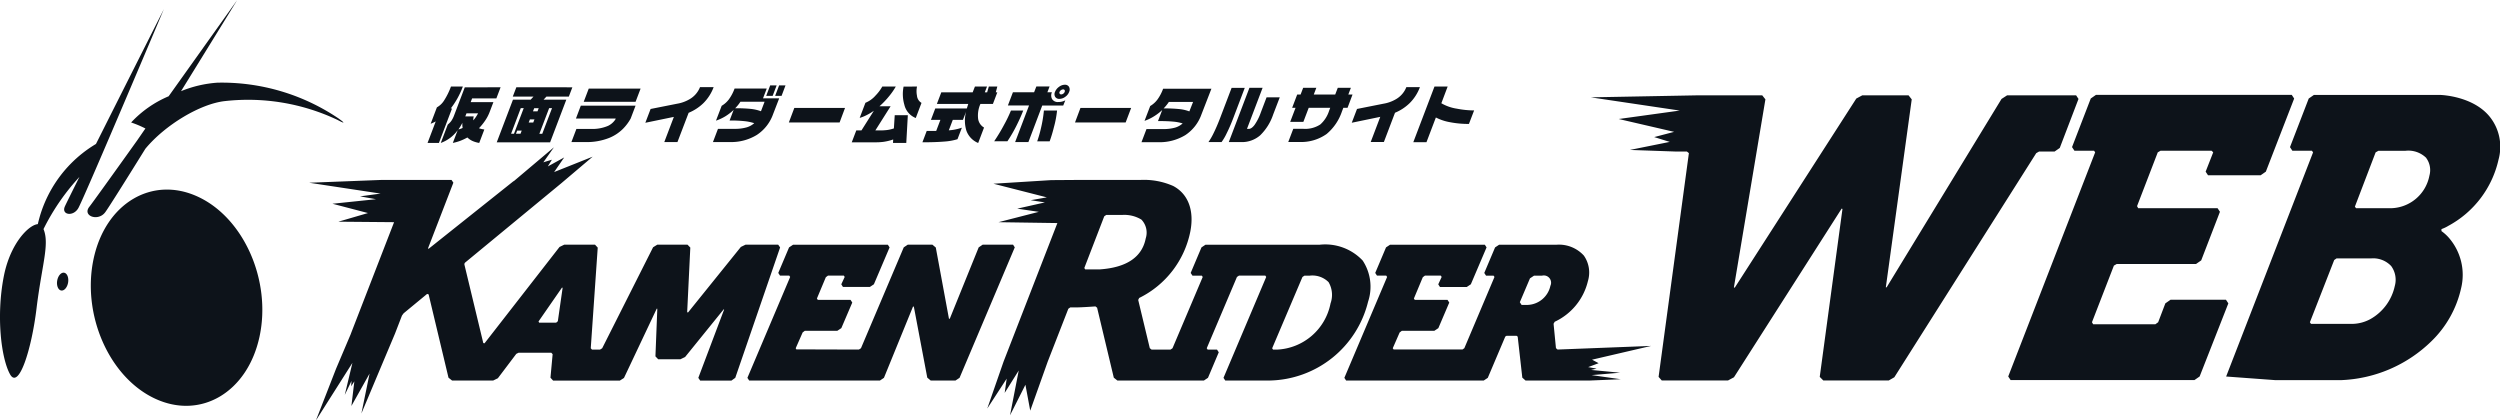 <svg xmlns="http://www.w3.org/2000/svg" width="220" height="37" viewBox="0 0 220 37">
  <path id="logo" d="M182.908,8.707l-1.649,4.312-.457.318h-1.369l-.245.141L166.7,33.2l-.492.283h-5.755l-.316-.318,2-14.776-.07-.035L152.588,33.2l-.526.283h-5.826l-.28-.318,2.666-19.689-.175-.141h-.983l-4.035-.141,3.509-.707-1.368-.424,1.754-.46-4.878-1.131,5.37-.742L139.99,8.566l9.4-.177h5.686l.28.354-2.772,16.543.07.035,10.7-16.649.527-.283h4.071l.28.354-2.28,16.543h.07L176.134,8.707l.493-.319h6.07Zm18.978-.035-2.492,6.433-.456.318h-4.633l-.209-.318.666-1.7-.141-.141h-4.492l-.245.141-1.824,4.737.1.177h6.984l.211.318-1.649,4.277-.456.318H186.27l-.247.142-1.93,4.983.106.177h5.475l.245-.177.632-1.661.456-.318h4.878l.209.318-2.526,6.433-.457.318H176.935l-.211-.318,7.651-19.725-.1-.141H182.55l-.211-.319,1.649-4.277.456-.318h17.231ZM195.9,33.133l7.65-19.725-.1-.141h-1.72l-.211-.319,1.649-4.277.456-.318h11.089c.036,0,2.984.07,4.458,2.015a4.227,4.227,0,0,1,.7,3.676,8.8,8.8,0,0,1-4.422,5.833,3.128,3.128,0,0,1-.6.283v.177a3.777,3.777,0,0,1,.6.53,4.974,4.974,0,0,1,1.122,4.524,9.316,9.316,0,0,1-2.6,4.631,12.033,12.033,0,0,1-7.932,3.429h-5.822Zm9.51-10.251-2.14,5.478.1.142h3.615a3.443,3.443,0,0,0,1.613-.424,4.4,4.4,0,0,0,2.141-2.9,2.043,2.043,0,0,0-.316-1.767,2.17,2.17,0,0,0-1.755-.672h-3.053Zm8.107-8.978a2.239,2.239,0,0,0-1.825-.636H209.3l-.245.141-1.824,4.773.1.141h3.088a3.524,3.524,0,0,0,3.368-2.863,1.8,1.8,0,0,0-.28-1.556M68.479,21.53H65.611l-.415.2L60.545,27.5l-.074-.029.276-5.686L60.5,21.53H57.843l-.371.229-4.48,8.888-.185.115h-.714l-.107-.116L52.6,21.79l-.237-.257H49.65l-.412.2-6.6,8.479-.109-.023-1.656-6.886a.205.205,0,0,1,.069-.206l8.478-6.992h0l.117-.1.012-.01h0l2.605-2.207-3.39,1.353.884-1.286-1.441.792.36-.594-.753.231.933-1.323L45.24,15.921a.694.694,0,0,0-.116.074l-7.407,5.9-.053-.04,2.233-5.78-.163-.239H33.528l-6.325.245,6.288.954-1.808.245,1.408.25-3.836.4,3.127.818-2.609.761,4.906.043-3.8,9.806s0,.008,0,.012l-1.306,3.079L27.8,37l3.212-5.066-.672,2.817.591-1.23-.029.47.281-.432-.26,2.168,1.6-2.853-.721,3.513,1.614-3.839,1.345-3.194.611-1.582.145-.2,2.072-1.709.129.044,1.749,7.329.314.25h3.62l.41-.2,1.621-2.145.2-.1h2.883l.116.128-.19,2.068.232.256h5.872l.364-.232,2.884-6.1.05.012-.165,4.187.245.257h1.949l.416-.2,3.4-4.2.035.02-2.271,6.015.164.24h2.75l.338-.243L68.65,21.773ZM49.09,28.268l-.146.127h-1.5l-.054-.106,2.066-2.982.055.022Zm40.059-6.737H86.475l-.351.238-2.545,6.284-.071-.008L82.35,21.783l-.3-.253H79.885l-.355.237-3.765,8.877-.181.118-5.508-.017-.054-.1.61-1.389.189-.144h2.86l.356-.236L75,26.624l-.154-.236H71.966l-.078-.118.785-1.875.186-.14h1.4l.074.117-.3.648.148.233h2.365l.356-.236,1.382-3.246-.154-.236H69.792l-.355.237-.95,2.247.155.236h.814l.078.118-3.762,8.877.155.237H77.435l.352-.238,2.559-6.273.072.007L81.6,33.232l.3.253h2.186l.355-.237L89.3,21.767Zm30.764,1.394a4.532,4.532,0,0,0-3.768-1.391H106.085l-.355.237-.95,2.249.156.236h.825l.078.118-2.659,6.273-.177.118h-1.663l-.158-.125-1.02-4.245.085-.173a8.333,8.333,0,0,0,4.5-5.843c.364-1.852-.185-3.315-1.507-4.013a6.37,6.37,0,0,0-2.929-.529h-5.79l-2.022.014-5.078.317,4.7,1.2-1.421.25,1.251.195-2.437.549,1.9.28-3.549.911,5.184.077L88.311,31.829,86.88,35.948l1.708-2.627-.177,1.254,1.237-1.97-.766,3.941,1.355-2.687.423,2.279,1.536-4.309,1.816-4.658.174-.12h.541c.489,0,1.669-.087,1.669-.087l.149.114,1.469,6.157.314.25h7.619s.361-.243.355-.237L107.251,31l-.155-.237h-.825l-.078-.118,2.659-6.273.178-.118h2.319l.078.118-3.759,8.877.155.237h3.911a9.1,9.1,0,0,0,8.656-6.933,4.177,4.177,0,0,0-.476-3.627m-23.109.78H95.5l-.081-.12,1.754-4.55.173-.12h1.389a2.9,2.9,0,0,1,1.708.408,1.656,1.656,0,0,1,.38,1.659c-.322,1.64-1.677,2.556-4.016,2.722m20.279,3a5.034,5.034,0,0,1-4.7,4.061h-.359l-.077-.118,2.665-6.273.177-.118h.469a2.01,2.01,0,0,1,1.655.574,2.222,2.222,0,0,1,.169,1.874m25.482,6.093-2.553-.243.488-.117-.744-.132.922-.345-.58-.309,5.2-1.211-6.959.27-1.277.049-.14-.123-.21-2.147.1-.175a5.3,5.3,0,0,0,2.921-3.573,2.6,2.6,0,0,0-.354-2.248,2.961,2.961,0,0,0-2.41-.958h-5.049l-.355.236-.951,2.248.155.236h.665l.078.118-2.652,6.266-.156.111h-6.069l-.075-.106.607-1.388.189-.144h2.86l.356-.236.961-2.252-.154-.236H124.5l-.078-.118.784-1.876.186-.14h1.4l.074.117-.3.648.149.233h2.363l.356-.236,1.384-3.247-.154-.236h-8.338l-.355.236-.951,2.248.155.236h.814l.077.118-3.762,8.878.155.236H130.57l.355-.236,1.519-3.583a.193.193,0,0,1,.177-.118h.8a.143.143,0,0,1,.142.128l.4,3.555.284.255h5.642l2.734-.114-2.559-.363Zm-6.137-7.626a2.128,2.128,0,0,1-1.987,1.66H133.9l-.155-.236.892-2.1.355-.236h.7a.64.64,0,0,1,.732.914M5.643,24c-.265-.045-.538.269-.61.7s.086.818.351.863.538-.269.609-.7-.085-.818-.35-.863m2.8-11.33a11.025,11.025,0,0,0-5.379,9.251,19.434,19.434,0,0,1,3.925-6.349c-.719,1.439-1.214,2.438-1.287,2.61-.321.75.793.915,1.217.084C7.662,16.812,14.423.8,14.423.8S11,7.578,8.442,12.674m21.331-2.263A18.341,18.341,0,0,0,19.141,7.275a10.368,10.368,0,0,0-3.21.748C18.525,3.828,20.877,0,20.877,0S17.932,4.139,14.84,8.472a9.607,9.607,0,0,0-3.3,2.306,9.086,9.086,0,0,1,1.257.529c-.274.391-.5.727-.649.936-.013.019-.023.036-.034.053-2.2,3.081-4.016,5.607-4.251,5.9-.642.808.762,1.318,1.387.494.264-.348,1.733-2.686,3.543-5.6,1.73-2.09,4.824-3.953,6.995-4.194A18.384,18.384,0,0,1,29.7,10.552c.678.365.678.287.073-.141M17.435,17.32c-4.034-1.885-8.155.562-9.2,5.465S9.6,33.191,13.636,35.076s8.156-.562,9.205-5.465S21.47,19.2,17.435,17.32M.33,24.341c-.685,3.549-.209,7.235.556,8.6s1.891-2.186,2.329-5.8c.5-4.1,1.255-5.875.489-7.239-.422-.751-2.689.89-3.374,4.439m40.4-16.725a7.142,7.142,0,0,1-1.065,1.93h.113l-1.153,3.032h-1l.72-1.893a4.527,4.527,0,0,1-.447.207l.549-1.445a1.757,1.757,0,0,0,.649-.63,6.2,6.2,0,0,0,.588-1.2Zm3.322.065-.371.976H41.546l-.127.332h2l-.343.9a3.6,3.6,0,0,1-.371.705,5.031,5.031,0,0,1-.556.691,1.621,1.621,0,0,0,.212.062,2.2,2.2,0,0,0,.261.047l-.45,1.184a2.389,2.389,0,0,1-.586-.17,1.567,1.567,0,0,1-.456-.311,4.831,4.831,0,0,1-.61.289,4.015,4.015,0,0,1-.671.191l.427-1.12a3.233,3.233,0,0,1-.662.677,3.315,3.315,0,0,1-.826.447l.616-1.619a1.642,1.642,0,0,0,.309-.319,2.16,2.16,0,0,0,.252-.5L40.9,7.686ZM40.342,11.39a1.807,1.807,0,0,0,.371-.131,1.708,1.708,0,0,1-.023-.452,4.743,4.743,0,0,1-.348.583Zm.643-1.249-.038.1h.741a1.24,1.24,0,0,0-.031.171,1.591,1.591,0,0,0-.006.178,2.824,2.824,0,0,0,.218-.28c.062-.093.13-.2.2-.335H41.051Zm9.383-2.459-.311.818H48.086l-.249.268h2l-1.428,3.758H43.713l1.429-3.758H46.7l.248-.268H45.125l.312-.818Zm-5.394,4.089h.255l.859-2.257h-.26Zm.43,0h.4l.107-.28h-.4Zm1.121-.987h.4l.108-.28h-.4ZM46.9,9.8h.4l.107-.28h-.395Zm.564,1.974h.255l.859-2.257h-.254ZM55.5,10.43a4.1,4.1,0,0,1-.666.894,3.663,3.663,0,0,1-1.242.819,5.352,5.352,0,0,1-2.026.36H50.284l.439-1.157h1.283a3.5,3.5,0,0,0,1.506-.272,1.6,1.6,0,0,0,.64-.56l.031-.082h-3.5L51.11,9.3h4.818Zm.431-1.473H51.368l.442-1.162h4.563ZM62.8,7.669a3.879,3.879,0,0,1-.9,1.407,4.126,4.126,0,0,1-1.3.85L59.616,12.5H58.458l.842-2.214-2.51.518.463-1.214,2.354-.467a3.141,3.141,0,0,0,1.055-.381A2.11,2.11,0,0,0,61.6,7.669Zm5.229,2.383A3.632,3.632,0,0,1,66.6,11.874,4.334,4.334,0,0,1,64.2,12.5H62.74l.442-1.162h1.457a3.68,3.68,0,0,0,1.049-.126,1.711,1.711,0,0,0,.684-.373,4.321,4.321,0,0,0-.85-.177,11.836,11.836,0,0,0-1.318-.057l.356-.933a4.476,4.476,0,0,1-.7.545,4.08,4.08,0,0,1-.853.4l.5-1.307a2.137,2.137,0,0,0,.637-.569,3.835,3.835,0,0,0,.5-.951h2.83l-.328.861h1.424Zm-1.065-.261.318-.836H65.156a3.369,3.369,0,0,1-.463.573,12.345,12.345,0,0,1,1.423.06,3.68,3.68,0,0,1,.844.2Zm1.029-1.353h-.568l.35-.921h.568Zm.785,0h-.567l.35-.921h.563Zm5.106,2.34H69.418L69.9,9.5h4.462ZM78.83,7.616a5.929,5.929,0,0,1-.589.85,7.258,7.258,0,0,1-.845.883h.979l-1.344,2.127h.433a4.73,4.73,0,0,0,.615-.036,3.189,3.189,0,0,0,.583-.14l.074-1.161h1.153l-.136,2.438H78.584l.018-.305a4.406,4.406,0,0,1-.834.207,5.092,5.092,0,0,1-.671.044H74.954l.4-1.048h.455L76.9,9.746a5.028,5.028,0,0,1-.615.373,3.588,3.588,0,0,1-.634.257l.507-1.331a2.335,2.335,0,0,0,.885-.633,3.724,3.724,0,0,0,.6-.8Zm1.868,0a2.006,2.006,0,0,0-.005.8.818.818,0,0,0,.4.638l-.506,1.331a1.653,1.653,0,0,1-1.005-1.172,3.349,3.349,0,0,1-.066-1.592Zm6.158,0-.195.512h.206l.151-.512h.746l-.135.512h.135l-.388,1.019h-1.1a2.52,2.52,0,0,0-.2,1.32,1.066,1.066,0,0,0,.519.758l-.516,1.358a1.853,1.853,0,0,1-1.035-1.08,3.038,3.038,0,0,1-.027-1.68l-.278.725h-.893l-.351.921a4.308,4.308,0,0,0,1.151-.234l-.387,1.015a5.2,5.2,0,0,1-1.2.21q-.776.063-1.887.062l.38-1h.834l.371-.976h-.834l.379-1H85.08l.126-.4H82.445l.388-1.019h2.761l.2-.512Zm3.188,2.11q-.223.588-.566,1.276a12.55,12.55,0,0,1-.825,1.429H87.488a15.582,15.582,0,0,0,.877-1.459,11.754,11.754,0,0,0,.6-1.247Zm3.521-.442H91.718L90.5,12.5H89.332l1.224-3.218H88.694l.442-1.161H91l.2-.513h1.164l-.195.513h.4a.676.676,0,0,0,.009.589.582.582,0,0,0,.556.267,1.291,1.291,0,0,0,.328-.038,1.2,1.2,0,0,0,.287-.114Zm-1.2,3.153H91.273A9.819,9.819,0,0,0,91.6,11.3a11.1,11.1,0,0,0,.263-1.575h1.159a9.063,9.063,0,0,1-.284,1.493,12.134,12.134,0,0,1-.368,1.217ZM94.084,8.09a.93.93,0,0,1-.347.434.864.864,0,0,1-.509.177.41.41,0,0,1-.371-.177.47.47,0,0,1-.017-.434.991.991,0,0,1,.352-.446.855.855,0,0,1,.511-.187.4.4,0,0,1,.371.187.494.494,0,0,1,.008.446Zm-.395,0a.176.176,0,0,0,0-.158.15.15,0,0,0-.138-.065.37.37,0,0,0-.312.223.158.158,0,0,0,.012.153.151.151,0,0,0,.132.065.315.315,0,0,0,.185-.065.339.339,0,0,0,.122-.153Zm5.367,2.689H94.6L95.08,9.5h4.461Zm6.671-.709a3.623,3.623,0,0,1-1.421,1.821,4.358,4.358,0,0,1-2.409.622h-1.446l.44-1.156h1.456a3.705,3.705,0,0,0,1.048-.123,1.682,1.682,0,0,0,.678-.373,3.92,3.92,0,0,0-.834-.159q-.506-.049-1.335-.049l.371-.972a4.405,4.405,0,0,1-.723.555,4.034,4.034,0,0,1-.834.4l.5-1.306a2.157,2.157,0,0,0,.636-.57,3.815,3.815,0,0,0,.5-.951h4.25Zm-.736-1.1H102.86a3.891,3.891,0,0,1-.463.572,12.387,12.387,0,0,1,1.425.061,3.434,3.434,0,0,1,.841.2Zm3.554,1.379q-.3.791-.594,1.375a4.692,4.692,0,0,1-.454.779h-1.153a5.743,5.743,0,0,0,.456-.792q.278-.56.572-1.328l1.009-2.65h1.158Zm3.5-.289a4.6,4.6,0,0,1-1.153,1.852,2.452,2.452,0,0,1-1.677.592h-1.082l1.817-4.777h1.159l-1.375,3.615h.168c.151,0,.316-.113.492-.34a4.469,4.469,0,0,0,.556-1.1l.508-1.336h1.16Zm6.538-.572h-.371l-.122.321a4.4,4.4,0,0,1-1.351,1.985,3.887,3.887,0,0,1-2.409.7h-.963l.44-1.157h.9a2.423,2.423,0,0,0,1.482-.386,2.7,2.7,0,0,0,.773-1.206l.1-.261h-1.894l-.473,1.243h-1.158l.473-1.243h-.3l.444-1.168h.3l.224-.588h1.158l-.223.588H117.5l.224-.588h1.153l-.224.588h.371Zm6.37-1.822a3.875,3.875,0,0,1-.9,1.407,4.124,4.124,0,0,1-1.293.85l-.979,2.574h-1.159l.842-2.214-2.509.518.463-1.213,2.353-.467a3.155,3.155,0,0,0,1.055-.381,2.111,2.111,0,0,0,.934-1.075Zm4.313,3.24a8.515,8.515,0,0,1-1.685-.156,4.275,4.275,0,0,1-1.224-.412l-.827,2.175h-1.159l1.865-4.9h1.159l-.556,1.472a3.82,3.82,0,0,0,1.371.479,7.947,7.947,0,0,0,1.512.153Z" fill="#0d131a"/>
</svg>
